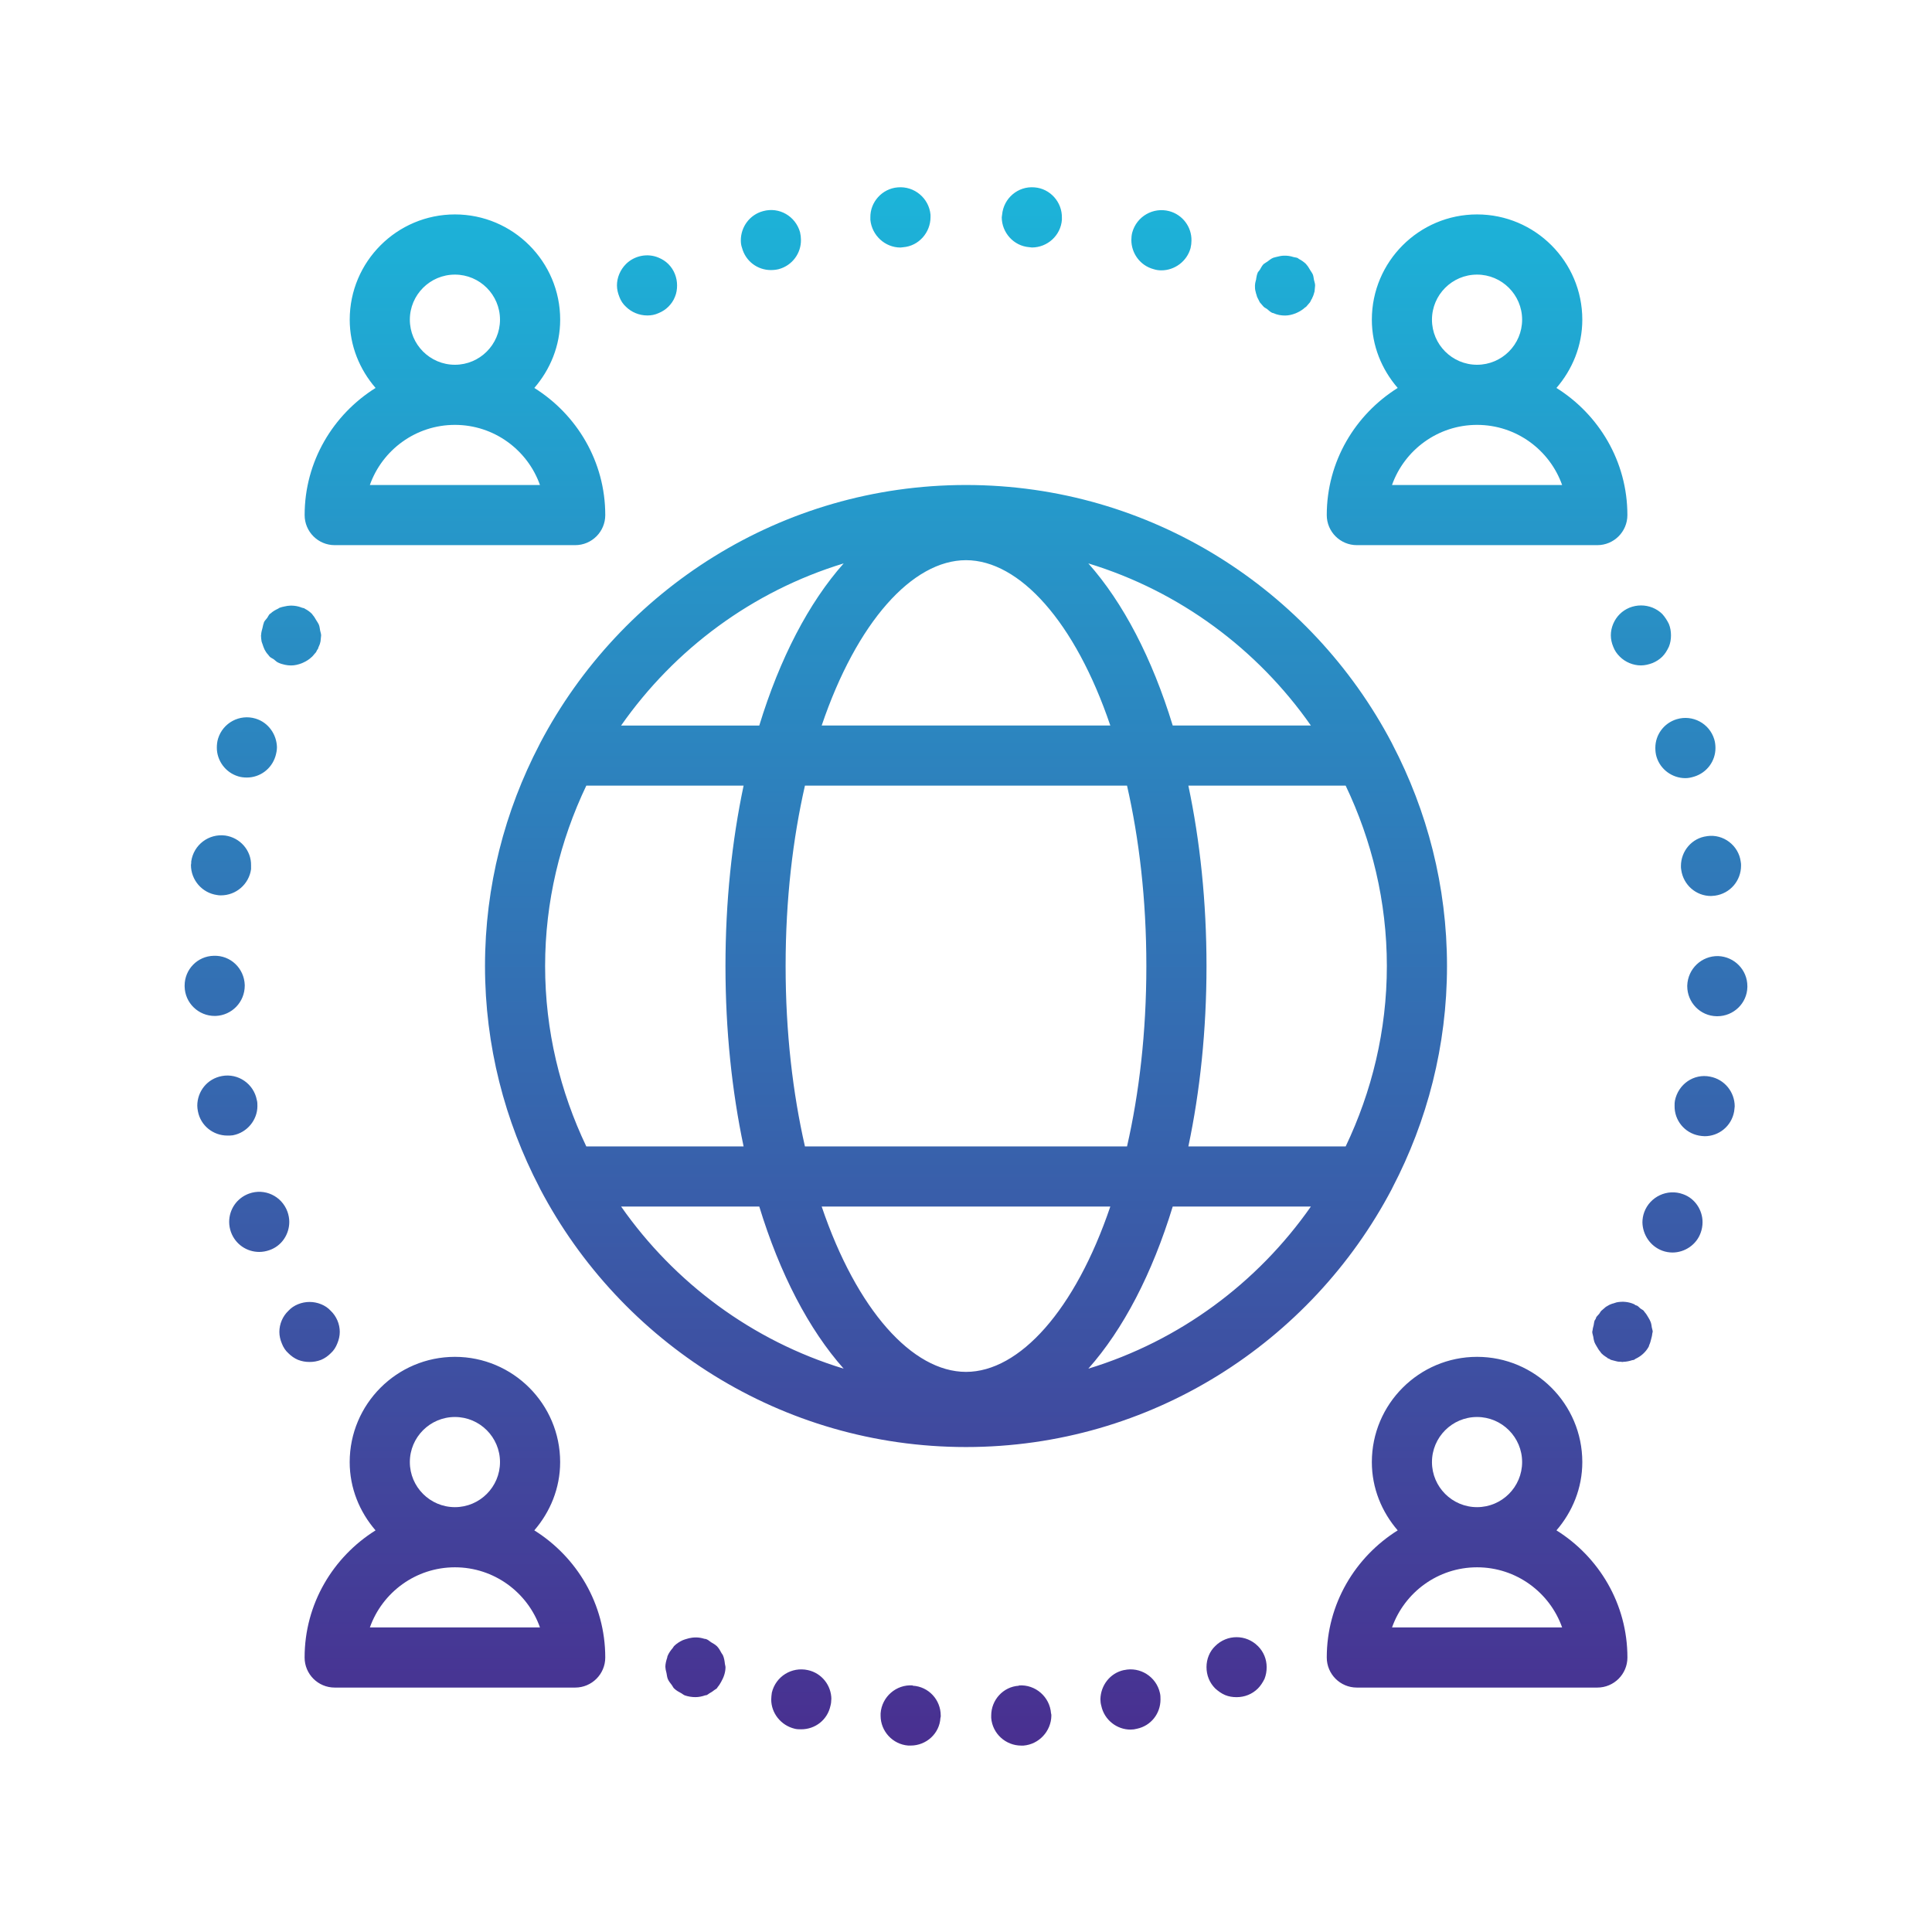 <?xml version="1.0" encoding="UTF-8"?>
<svg xmlns="http://www.w3.org/2000/svg" xmlns:xlink="http://www.w3.org/1999/xlink" id="Layer_1" viewBox="0 0 60 60">
  <defs>
    <style>.cls-1{fill:url(#linear-gradient);stroke-width:0px;}</style>
    <linearGradient id="linear-gradient" x1="30" y1="54.21" x2="30" y2="5.815" gradientUnits="userSpaceOnUse">
      <stop offset="0" stop-color="#492f90"></stop>
      <stop offset="1" stop-color="#1cb4d9"></stop>
    </linearGradient>
  </defs>
  <path class="cls-1" d="M43.246,36.88c1.075-2.061,1.692-4.398,1.692-6.88s-.617-4.818-1.692-6.88c-.007-.017-.015-.031-.023-.047-2.502-4.756-7.486-8.011-13.223-8.011s-10.721,3.255-13.223,8.011c-.007.016-.016.031-.023.047-1.075,2.061-1.692,4.398-1.692,6.88s.617,4.818,1.692,6.88c.007.017.015.032.023.048,2.502,4.756,7.486,8.011,13.223,8.011s10.721-3.255,13.223-8.011c.008-.016.016-.031.023-.048ZM30,42.605c-1.661,0-3.391-1.916-4.482-5.135h8.964c-1.091,3.219-2.821,5.135-4.482,5.135ZM24.998,35.603c-.375-1.647-.6-3.526-.6-5.602s.225-3.955.6-5.602h10.003c.375,1.647.6,3.526.6,5.602s-.225,3.955-.6,5.602h-10.003ZM16.929,30.001c0-2.006.468-3.901,1.279-5.602h4.885c-.362,1.716-.563,3.605-.563,5.602s.201,3.886.563,5.602h-4.885c-.811-1.701-1.279-3.595-1.279-5.602ZM30,17.397c1.661,0,3.391,1.916,4.482,5.135h-8.964c1.091-3.219,2.821-5.135,4.482-5.135ZM36.906,24.399h4.885c.811,1.701,1.279,3.595,1.279,5.602s-.468,3.901-1.279,5.602h-4.885c.362-1.716.563-3.605.563-5.602s-.201-3.886-.563-5.602ZM40.711,22.532h-4.291c-.638-2.087-1.538-3.816-2.621-5.035,2.831.862,5.252,2.662,6.912,5.035ZM26.201,17.497c-1.083,1.219-1.983,2.948-2.621,5.035h-4.291c1.66-2.373,4.081-4.173,6.912-5.035ZM19.289,37.47h4.291c.638,2.087,1.538,3.816,2.621,5.035-2.831-.862-5.252-2.662-6.912-5.035ZM33.799,42.505c1.083-1.219,1.983-2.948,2.621-5.035h4.291c-1.66,2.373-4.081,4.173-6.912,5.035ZM10.394,16.93h7.469c.516,0,.934-.418.934-.934,0-1.667-.885-3.122-2.203-3.948.493-.572.803-1.308.803-2.121,0-1.802-1.466-3.268-3.268-3.268s-3.268,1.466-3.268,3.268c0,.813.309,1.549.803,2.121-1.318.826-2.203,2.281-2.203,3.948,0,.516.418.934.934.934ZM12.728,9.928c0-.772.628-1.4,1.4-1.4s1.4.628,1.4,1.4-.628,1.4-1.4,1.4-1.4-.628-1.4-1.4ZM14.128,13.195c1.217,0,2.256.78,2.641,1.867h-5.283c.386-1.087,1.424-1.867,2.641-1.867ZM42.137,16.93h7.469c.516,0,.934-.418.934-.934,0-1.667-.885-3.122-2.203-3.948.493-.572.803-1.308.803-2.121,0-1.802-1.466-3.268-3.268-3.268s-3.268,1.466-3.268,3.268c0,.813.309,1.549.803,2.121-1.318.826-2.203,2.281-2.203,3.948,0,.516.418.934.934.934ZM44.471,9.928c0-.772.628-1.4,1.4-1.4s1.4.628,1.4,1.4-.628,1.4-1.4,1.4-1.4-.628-1.4-1.4ZM45.872,13.195c1.217,0,2.256.78,2.641,1.867h-5.283c.386-1.087,1.424-1.867,2.641-1.867ZM16.593,47.527c.493-.572.803-1.308.803-2.121,0-1.802-1.466-3.268-3.268-3.268s-3.268,1.466-3.268,3.268c0,.813.309,1.549.803,2.121-1.318.826-2.203,2.281-2.203,3.948,0,.516.418.934.934.934h7.469c.516,0,.934-.418.934-.934,0-1.667-.885-3.122-2.203-3.948ZM12.728,45.406c0-.772.628-1.4,1.4-1.4s1.4.628,1.4,1.4-.628,1.4-1.4,1.4-1.4-.628-1.4-1.4ZM11.487,50.541c.386-1.087,1.424-1.867,2.641-1.867s2.256.78,2.641,1.867h-5.283ZM48.337,47.527c.493-.572.803-1.308.803-2.121,0-1.802-1.466-3.268-3.268-3.268s-3.268,1.466-3.268,3.268c0,.813.309,1.549.803,2.121-1.318.826-2.203,2.281-2.203,3.948,0,.516.418.934.934.934h7.469c.516,0,.934-.418.934-.934,0-1.667-.885-3.122-2.203-3.948ZM44.471,45.406c0-.772.628-1.4,1.4-1.4s1.4.628,1.4,1.4-.628,1.4-1.4,1.4-1.4-.628-1.4-1.4ZM43.231,50.541c.386-1.087,1.424-1.867,2.641-1.867s2.256.78,2.641,1.867h-5.283ZM51.324,41.363c0,.02-.01.037-.012.057-.003.057-.02.11-.034.167-.016.062-.03.123-.058.18-.008.018-.008.037-.017.054-.096.176-.244.301-.413.38-.016.009-.028.022-.044.03-.018.008-.039.005-.058.011-.089.03-.181.048-.277.051-.007,0-.013.004-.019.004-.002,0-.003,0-.005,0-.001,0-.003,0-.004,0-.015,0-.03-.005-.045-.006-.044-.001-.086,0-.133-.014-.006-.001-.013-.004-.02-.005-.023-.005-.044-.011-.066-.017-.031-.008-.062-.014-.091-.024-.019-.009-.035-.021-.052-.031-.014-.006-.028-.009-.042-.016-.012-.007-.019-.019-.031-.027-.011-.007-.022-.012-.033-.02-.047-.028-.094-.066-.14-.112-.012-.012-.017-.029-.029-.042-.043-.048-.075-.101-.107-.157-.032-.053-.063-.105-.083-.163-.017-.049-.022-.099-.031-.151-.009-.051-.031-.098-.031-.151,0-.02.011-.038.012-.057.003-.05.019-.097.031-.146.012-.05.012-.103.032-.151.007-.017.023-.029.031-.045.008-.016.007-.033.016-.049.025-.044.064-.072.094-.111.024-.03.038-.068.065-.094.019-.019.038-.033.057-.049.017-.014.032-.029.049-.042.012-.009.023-.021.034-.03.056-.028.102-.066.159-.084.025-.013.053-.018.081-.026.014-.004.026-.009.04-.013.019-.005.038-.012.056-.018.187-.037.374-.018.542.057.017.007.029.023.045.031.015.008.032.007.048.015.043.024.07.062.108.091.031.025.07.037.098.067.011.011.015.026.026.038.047.052.082.108.116.168.029.049.057.095.076.149.019.054.026.109.034.165.007.045.028.088.028.134ZM54.266,30.626v.028c-.01.505-.429.906-.934.906h-.019c-.513-.009-.914-.429-.914-.934v-.019c.018-.523.448-.925.961-.915.504.019.906.429.906.934ZM53.873,34.361c-.009.056-.009.112-.018.159-.084.458-.476.766-.915.766-.056,0-.121-.01-.177-.019-.449-.084-.766-.476-.757-.925,0-.056,0-.111.01-.159.102-.513.588-.85,1.092-.747.448.084.765.476.765.925ZM52.874,37.955c0,.112-.019.224-.057.327-.13.373-.494.616-.877.616-.103,0-.215-.019-.317-.057-.374-.14-.607-.495-.616-.877,0-.103.018-.215.056-.318.178-.485.719-.738,1.204-.56.374.13.607.495.607.868ZM52.071,22.336c.495-.15,1.018.13,1.167.625.028.093.037.186.037.271,0,.401-.262.765-.663.887-.093.028-.177.047-.271.047-.401,0-.775-.262-.896-.663-.028-.093-.037-.187-.037-.28,0-.401.262-.765.663-.887ZM53.014,25.967c.504-.075.981.289,1.046.794.01.046.01.084.01.121,0,.467-.336.868-.812.934-.037,0-.085.01-.121.01-.467,0-.86-.346-.925-.812-.009-.037-.009-.084-.009-.121,0-.458.336-.868.811-.925ZM50.307,19.068c.084-.084.187-.15.298-.196.233-.093.486-.093.719,0,.112.047.214.112.299.196.084.093.149.196.205.308.046.112.066.233.066.355s-.019.243-.066.355c-.057.121-.121.224-.205.308-.085.084-.187.149-.299.196-.121.046-.243.075-.364.075-.243,0-.486-.103-.654-.271-.094-.093-.159-.187-.205-.308-.047-.112-.075-.233-.075-.355,0-.243.102-.486.28-.663ZM22.531,51.773c0,.168-.056.32-.136.46-.031.056-.063.11-.104.156-.013.014-.017.033-.031.047-.022.02-.049.03-.072.048-.05.041-.102.076-.16.106-.026.015-.048.039-.076.051-.016.007-.034.004-.05.009-.098.034-.2.056-.305.056-.112,0-.224-.018-.336-.056-.007-.003-.012-.009-.019-.012-.028-.011-.05-.035-.077-.049-.082-.044-.163-.087-.226-.15-.001-.001-.004-.002-.005-.003-.03-.03-.043-.069-.068-.102-.046-.061-.096-.119-.126-.19-.024-.058-.029-.122-.041-.184-.011-.057-.032-.11-.032-.169,0-.007-.004-.012-.004-.019,0-.102.026-.199.058-.294.005-.014.002-.028.007-.041,0,0,.001-.001.001-.002.037-.094.098-.179.166-.258.013-.016.02-.037.035-.052.002-.002.002-.004.004-.005.077-.077.166-.133.26-.178.035-.017.071-.025.108-.038.064-.021.128-.037.195-.045.044-.005.086-.008.131-.007.084.002.165.017.245.042.02.006.04.003.06.01.004.002.007.005.011.007.003.001.006,0,.008.002.048.02.087.06.131.088.056.036.119.064.165.11.004.003.008.004.012.008.065.065.107.144.149.222.011.021.03.038.04.06.039.087.054.181.064.277.003.025.014.048.015.074,0,.007.004.013.004.02ZM25.817,52.772c0,.066-.009.14-.027.205-.094.439-.477.728-.906.728-.065,0-.139,0-.205-.018-.429-.103-.728-.486-.728-.906,0-.075.01-.139.019-.214.121-.504.616-.812,1.121-.7.429.093.728.476.728.905ZM29.216,53.276c0,.028,0,.046-.01.075-.027.486-.439.859-.924.859h-.075c-.486-.037-.859-.448-.859-.925v-.075c.037-.513.485-.905.998-.868v.009c.495.028.869.439.869.925ZM36.022,52.576c.018.066.018.14.018.205,0,.429-.289.812-.728.906-.065.018-.13.027-.205.027-.42,0-.812-.298-.905-.738-.019-.065-.028-.139-.028-.205.009-.429.299-.812.728-.905h.009c.495-.112.999.205,1.111.709ZM32.642,53.211c.009.028.009.047.009.075-.009.477-.383.887-.868.925h-.066c-.486,0-.896-.373-.934-.859v-.075c0-.485.374-.896.859-.925v-.009c.513-.037.962.355.999.868ZM39.066,51.12c.177.177.271.41.271.653,0,.131-.019.243-.066.365-.056.112-.121.214-.205.299-.178.177-.411.27-.663.27-.121,0-.243-.018-.355-.065s-.215-.121-.308-.205c-.178-.178-.271-.411-.271-.664,0-.243.093-.485.271-.653.093-.094.196-.159.308-.206.223-.093.485-.093.709,0,.112.047.214.112.308.206ZM8.106,19.731c0-.007.004-.014.004-.021.002-.073.025-.144.044-.217.012-.045.016-.091.035-.134.005-.013.004-.026.01-.038.025-.052.067-.086.099-.131.028-.04.045-.086.078-.121.007-.007.019-.01.027-.017.07-.066.152-.111.237-.151.017-.008.027-.022.045-.028.003-.001.006-.001.009-.002.046-.018.093-.026.141-.037.063-.015.125-.025.19-.026.041,0,.081.001.123.006.081.009.158.03.233.06.023.009.047.007.07.018.006.003.009.009.015.012.084.043.162.098.227.166.008.008.011.02.019.029.045.049.075.105.109.162.03.05.064.095.085.148.021.056.025.114.036.172.009.051.031.1.031.152,0,.014-.003.026-.004.039,0,.013-.003.026-.004.039-.004.035-.005.07-.011.108-.01.056-.028.112-.057.168-.002.005-.006.011-.008.016-.006.013-.004.027-.01.04-.01.019-.025.033-.035.051-.011.02-.017.041-.03.061-.017.022-.038.044-.057.065-.02.024-.038.048-.06.069-.002.002-.003.004-.005.006-.003.003-.007.004-.01.007-.078.075-.167.132-.264.175-.017.008-.033.015-.05.022-.105.04-.215.067-.329.067-.065,0-.13-.007-.193-.021-.074-.015-.147-.038-.218-.073-.05-.025-.083-.066-.127-.098-.04-.028-.091-.046-.125-.08-.012-.015-.023-.03-.036-.045-.006-.006-.01-.013-.015-.019-.022-.025-.045-.051-.061-.076-.037-.056-.066-.112-.084-.168-.003-.006-.003-.012-.006-.018-.01-.025-.018-.05-.026-.076-.008-.025-.02-.049-.025-.074-.009-.065-.018-.121-.018-.186ZM6.734,23.222c0-.093.009-.186.037-.28.15-.495.672-.775,1.167-.625.401.121.653.495.663.887,0,.093-.019.187-.046.28-.122.401-.486.663-.887.663-.094,0-.187-.01-.271-.037-.402-.121-.663-.495-.663-.887ZM8.984,37.946c0,.383-.233.747-.616.878-.103.037-.215.056-.317.056-.383,0-.738-.233-.878-.616-.037-.102-.056-.214-.056-.317,0-.383.233-.738.615-.878.486-.177,1.018.075,1.195.561.037.103.057.214.057.317ZM5.93,26.863c.009-.037.009-.074.009-.112.075-.514.542-.868,1.055-.803.467.066.812.467.803.925v.121c-.066.467-.467.812-.934.812-.037,0-.075,0-.121-.01-.467-.065-.812-.467-.812-.934ZM7.238,35.257c-.066.009-.121.009-.178.009-.439,0-.831-.308-.914-.756-.01-.057-.019-.112-.019-.169,0-.448.308-.84.766-.924.504-.094.989.243,1.083.747.018.056.018.121.018.187,0,.429-.317.821-.756.905ZM6.668,31.551c-.504,0-.925-.402-.934-.915v-.028c0-.504.401-.915.905-.925.523-.019.944.392.962.906v.019c0,.514-.401.924-.905.943h-.028ZM9.619,42.297c-.13,0-.243-.019-.364-.066-.112-.046-.215-.121-.299-.205-.094-.084-.159-.187-.205-.308-.047-.112-.075-.233-.075-.355,0-.243.102-.486.28-.654.084-.093.187-.159.299-.205.233-.094.485-.094.718,0,.112.046.215.112.299.205.177.168.28.411.28.654,0,.121-.028.243-.075.355-.046.121-.112.224-.205.308-.084.084-.187.159-.299.205-.121.046-.233.066-.355.066ZM39.011,8.659c.013-.057.017-.115.041-.169.003-.006.002-.013.005-.019.017-.035.047-.058.067-.09.037-.062.067-.128.119-.18.009-.009.022-.012.031-.02.025-.023.055-.034.082-.054.06-.044.116-.093.186-.122.009-.004.018-.003.027-.007.029-.011.059-.014.089-.023.071-.019.141-.033.214-.035.051-.002.1.002.151.008.052.007.101.02.152.036.041.012.084.011.125.029.014.007.023.02.037.028.082.042.158.095.224.159.005.005.007.013.013.019.05.053.082.115.119.176.027.045.061.086.08.135.02.051.022.105.033.158.012.059.036.115.036.175,0,.012-.003.024-.003.036,0,.005-.001.009-.001.014-.003.045-.007.089-.013.138-.019.056-.028.112-.056.168-.003.01-.01.019-.015.029-.003.006-.002.012-.004.018-.005.01-.013.018-.019.028-.017.031-.031.062-.047.093-.02.025-.044.05-.065.075-.013.016-.026.031-.039.046-.006.006-.01.013-.017.019-.009.009-.022.013-.032.021-.07.064-.147.114-.231.154-.023.011-.045.021-.069.031-.103.039-.211.066-.322.066-.121,0-.243-.019-.364-.075-.001,0-.002-.001-.003-.002-.011-.004-.023-.002-.034-.007-.063-.03-.109-.08-.162-.121-.032-.024-.072-.038-.1-.066-.009-.009-.015-.018-.024-.027-.007-.008-.014-.016-.021-.024-.026-.03-.053-.059-.077-.089-.027-.056-.056-.112-.084-.168-.003-.008-.004-.017-.007-.025-.004-.012-.006-.023-.01-.035-.011-.036-.024-.072-.03-.108-.019-.066-.019-.122-.019-.187,0-.003.002-.006.002-.01,0-.065.023-.129.038-.194ZM27.03,6.828v-.075c-.009-.476.365-.896.85-.934.514-.046.971.336,1.018.85v.075c0,.476-.364.896-.849.934-.028,0-.057.009-.085.009-.476,0-.886-.373-.934-.859ZM35.135,7.453c0-.084.009-.159.028-.233.139-.504.653-.793,1.148-.663.42.112.7.495.691.915,0,.075-.009.15-.028.233-.112.411-.495.691-.905.691-.084,0-.159-.01-.243-.037-.42-.112-.691-.495-.691-.906ZM23.044,7.696c-.028-.075-.037-.15-.037-.233,0-.411.271-.794.691-.906.504-.14,1.008.159,1.148.654.019.084.028.159.028.233.009.42-.271.803-.691.915-.075.019-.159.028-.243.028-.411,0-.784-.27-.896-.691ZM31.111,6.744c0-.028.01-.056.01-.075.046-.513.494-.896,1.008-.85.485.037.859.458.849.943v.065c-.037.486-.448.859-.934.859-.018,0-.046-.009-.075-.009-.494-.037-.859-.458-.859-.934ZM19.235,9.218c-.046-.112-.075-.233-.075-.355,0-.243.103-.486.28-.663.262-.262.673-.346,1.018-.196.111.046.214.112.298.196.178.177.271.42.271.663,0,.121-.018.243-.066.355-.046.121-.121.224-.205.308s-.187.15-.298.196c-.122.056-.233.075-.356.075-.252,0-.494-.103-.663-.271-.093-.084-.159-.187-.205-.308Z"></path>
</svg>
